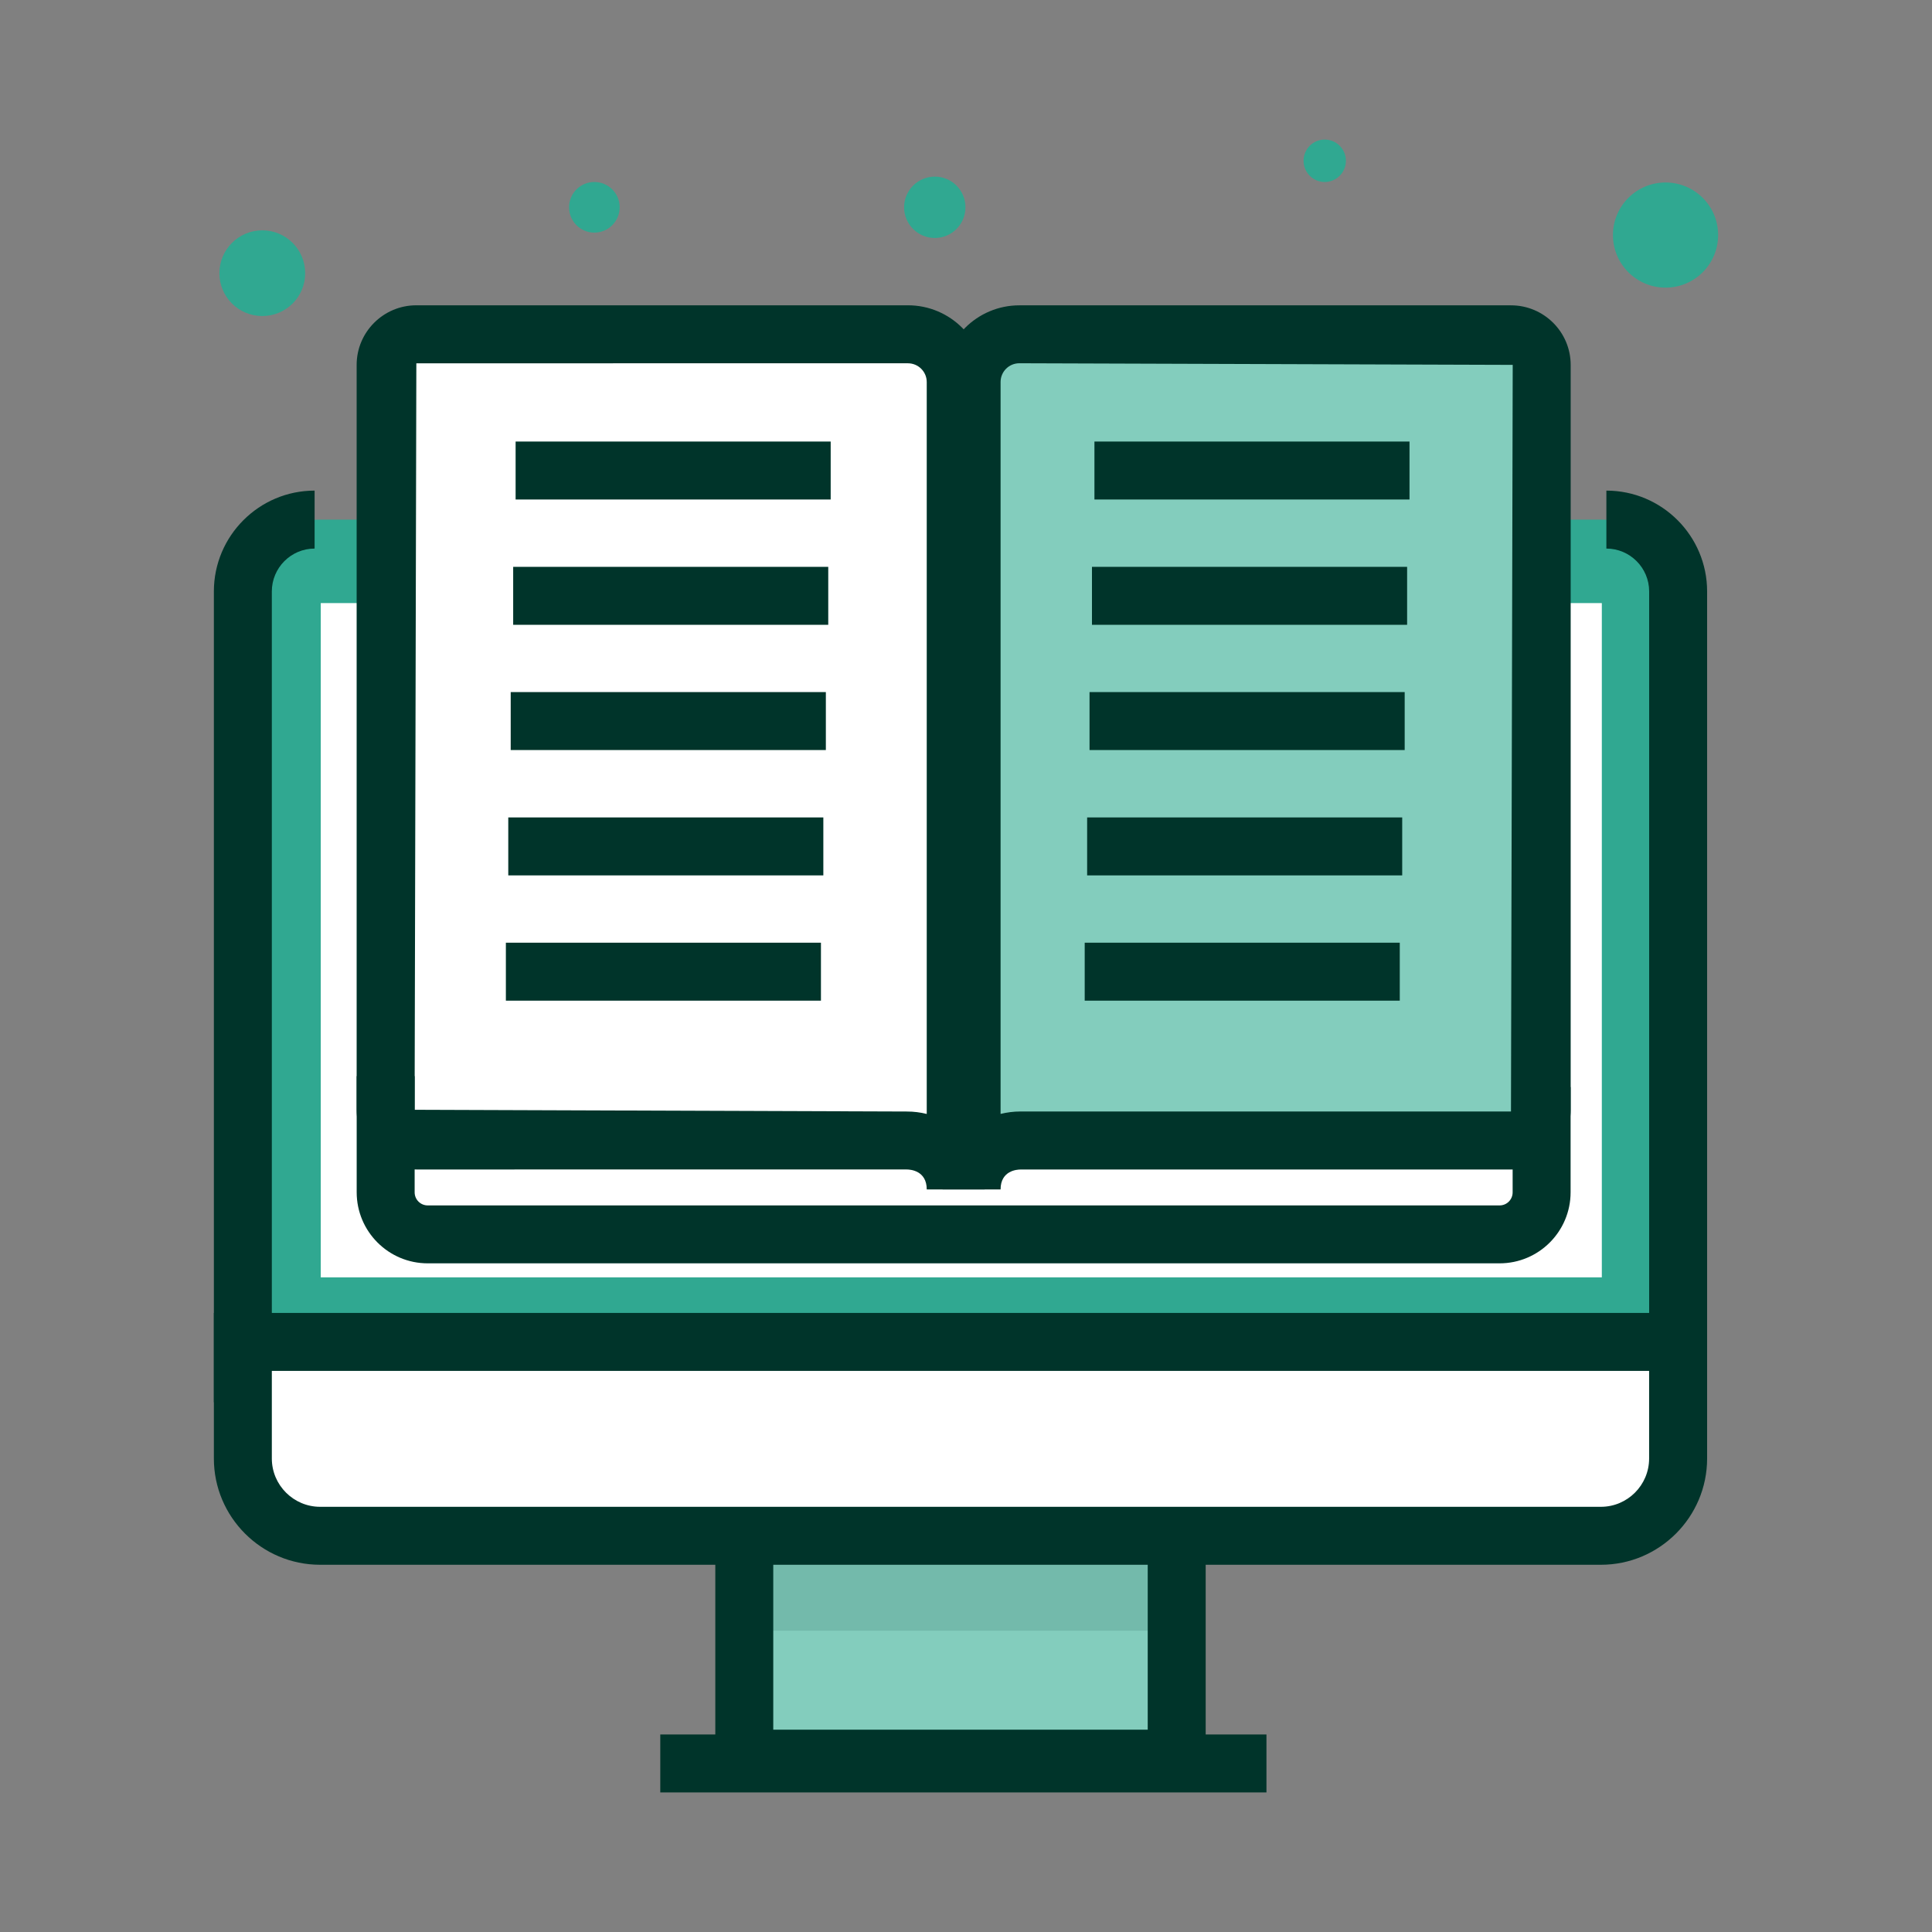 <svg version="1.1" xmlns="http://www.w3.org/2000/svg" xmlns:xlink="http://www.w3.org/1999/xlink" x="0px" y="0px" width="50px" height="50px" viewBox="0 0 50 50" enable-background="new 0 0 50 50" xml:space="preserve">
	<rect x="0" y="0" width="50" height="50" fill="#808080" stroke="none"/>
	<g>
		<defs>
			<rect class="SVGID_7_" x="5.535" y="3.612" width="38.93" height="42.775"/>
		</defs>
		<clipPath class="SVGID_2_">
			<use xlink:href=".SVGID_7_"  overflow="visible"/>
		</clipPath>
		<path clip-path="url(.SVGID_2_)" fill="#30a891" d="M43.43,35.541H6.285v-20.12c0-1.09,0.883-1.973,1.973-1.973h33.197c1.09,0,1.975,0.883,1.975,1.973V35.541z"/>
		<path clip-path="url(.SVGID_2_)" fill="#00342a" d="M44.18,36.291H5.535V15.306c0-1.439,1.17-2.609,2.607-2.609v1.5c-0.609,0-1.107,0.497-1.107,1.109v19.485H42.68V15.306c0-0.612-0.498-1.109-1.107-1.109v-1.5c1.438,0,2.607,1.17,2.607,2.609V36.291z"/>
		<rect x="8.301" y="15.608" clip-path="url(.SVGID_2_)" fill="#FFFFFF" width="33.154" height="17.45"/>
		<rect x="19.262" y="38.89" clip-path="url(.SVGID_2_)" fill="#83cdbd" width="11.191" height="6.625"/>
		<rect x="19.262" y="38.889" clip-path="url(.SVGID_2_)" fill="#73baab" width="11.191" height="3.313"/>
		<path clip-path="url(.SVGID_2_)" fill="#00342a" d="M31.203,46.264H18.512V38.14h12.691V46.264z M20.012,44.764h9.691V39.64h-9.691V44.764z"/>
		<path clip-path="url(.SVGID_2_)" fill="#FFFFFF" d="M43.43,34.73H6.285v3.016c0,1.104,0.895,2,2,2H41.43c1.105,0,2-0.896,2-2V34.73z"/>
		<path clip-path="url(.SVGID_2_)" fill="#00342a" d="M41.432,40.496H8.285c-1.516,0-2.75-1.234-2.75-2.75v-3.767H44.18v3.767C44.18,39.262,42.945,40.496,41.432,40.496 M7.035,35.479v2.267c0,0.689,0.563,1.25,1.25,1.25h33.146c0.688,0,1.248-0.561,1.248-1.25v-2.267H7.035z"/>
		<rect x="17.088" y="44.888" clip-path="url(.SVGID_2_)" fill="#00342a" width="15.688" height="1.5"/>
		<path clip-path="url(.SVGID_2_)" fill="#30a891" d="M34.832,4.161c0,0.303-0.246,0.549-0.549,0.549s-0.547-0.246-0.547-0.549s0.244-0.549,0.547-0.549S34.832,3.858,34.832,4.161"/>
		<path clip-path="url(.SVGID_2_)" fill="#30a891" d="M16.037,5.364c0,0.362-0.293,0.656-0.656,0.656c-0.361,0-0.654-0.294-0.654-0.656c0-0.361,0.293-0.654,0.654-0.654C15.744,4.71,16.037,5.003,16.037,5.364"/>
		<path clip-path="url(.SVGID_2_)" fill="#30a891" d="M7.898,7.071c0,0.613-0.496,1.108-1.109,1.108S5.678,7.685,5.678,7.071s0.498-1.11,1.111-1.11S7.898,6.458,7.898,7.071"/>
		<path clip-path="url(.SVGID_2_)" fill="#30a891" d="M24.986,5.364c0,0.439-0.354,0.795-0.793,0.795c-0.438,0-0.795-0.355-0.795-0.795c0-0.438,0.357-0.793,0.795-0.793C24.633,4.571,24.986,4.927,24.986,5.364"/>
		<path clip-path="url(.SVGID_2_)" fill="#30a891" d="M44.465,6.083c0,0.752-0.609,1.361-1.361,1.361s-1.361-0.609-1.361-1.361s0.609-1.36,1.361-1.36S44.465,5.331,44.465,6.083"/>
		<path clip-path="url(.SVGID_2_)" fill="#FFFFFF" d="M24.734,30.783c0-0.788-0.592-1.267-1.266-1.267H9.98V8.651h13.518c0.684,0,1.236,0.553,1.236,1.235V30.783z"/>
		<path clip-path="url(.SVGID_2_)" fill="#00342a" d="M25.484,30.783h-1.5c0-0.491-0.43-0.517-0.516-0.517H10.775c-0.852,0-1.545-0.692-1.545-1.545V9.444c0-0.852,0.693-1.543,1.545-1.543h12.723c1.096,0,1.986,0.891,1.986,1.986V30.783zM10.775,9.401l-0.045,19.32l12.738,0.045c0.18,0,0.352,0.022,0.516,0.063V9.888c0-0.269-0.219-0.486-0.486-0.486H10.775z"/>
		<path clip-path="url(.SVGID_2_)" fill="#83cdbd" d="M25.145,30.783c0-0.788,0.592-1.267,1.266-1.267h12.691c0.439,0,0.795-0.354,0.795-0.795V9.446c0-0.439-0.355-0.795-0.795-0.795H26.381c-0.682,0-1.236,0.553-1.236,1.235V30.783z"/>
		<path clip-path="url(.SVGID_2_)" fill="#00342a" d="M25.895,30.783h-1.5V9.888c0-1.096,0.891-1.986,1.986-1.986h12.723c0.852,0,1.545,0.691,1.545,1.543v19.277c0,0.853-0.693,1.545-1.545,1.545H26.41C26.324,30.267,25.895,30.292,25.895,30.783M26.381,9.401c-0.27,0-0.486,0.218-0.486,0.486v18.941c0.164-0.04,0.336-0.063,0.516-0.063h12.693l0.045-19.322L26.381,9.401z"/>
		<path clip-path="url(.SVGID_2_)" fill="#00342a" d="M38.809,32.695h-27.74c-1.014,0-1.838-0.824-1.838-1.839V27.85h1.5v3.007c0,0.188,0.152,0.339,0.338,0.339h27.74c0.188,0,0.338-0.151,0.338-0.339v-2.724h1.5v2.724C40.646,31.871,39.824,32.695,38.809,32.695"/>
		<rect x="13.344" y="11.427" clip-path="url(.SVGID_2_)" fill="#00342a" width="8.154" height="1.5"/>
		<rect x="13.281" y="14.67" clip-path="url(.SVGID_2_)" fill="#00342a" width="8.154" height="1.5"/>
		<rect x="13.217" y="17.911" clip-path="url(.SVGID_2_)" fill="#00342a" width="8.156" height="1.5"/>
		<rect x="13.154" y="21.155" clip-path="url(.SVGID_2_)" fill="#00342a" width="8.154" height="1.5"/>
		<rect x="13.092" y="24.397" clip-path="url(.SVGID_2_)" fill="#00342a" width="8.154" height="1.5"/>
		<rect x="28.324" y="11.427" clip-path="url(.SVGID_2_)" fill="#00342a" width="8.154" height="1.5"/>
		<rect x="28.26" y="14.67" clip-path="url(.SVGID_2_)" fill="#00342a" width="8.156" height="1.5"/>
		<rect x="28.197" y="17.911" clip-path="url(.SVGID_2_)" fill="#00342a" width="8.156" height="1.5"/>
		<rect x="28.135" y="21.155" clip-path="url(.SVGID_2_)" fill="#00342a" width="8.154" height="1.5"/>
		<rect x="28.072" y="24.397" clip-path="url(.SVGID_2_)" fill="#00342a" width="8.154" height="1.5"/>
	</g>
</svg>